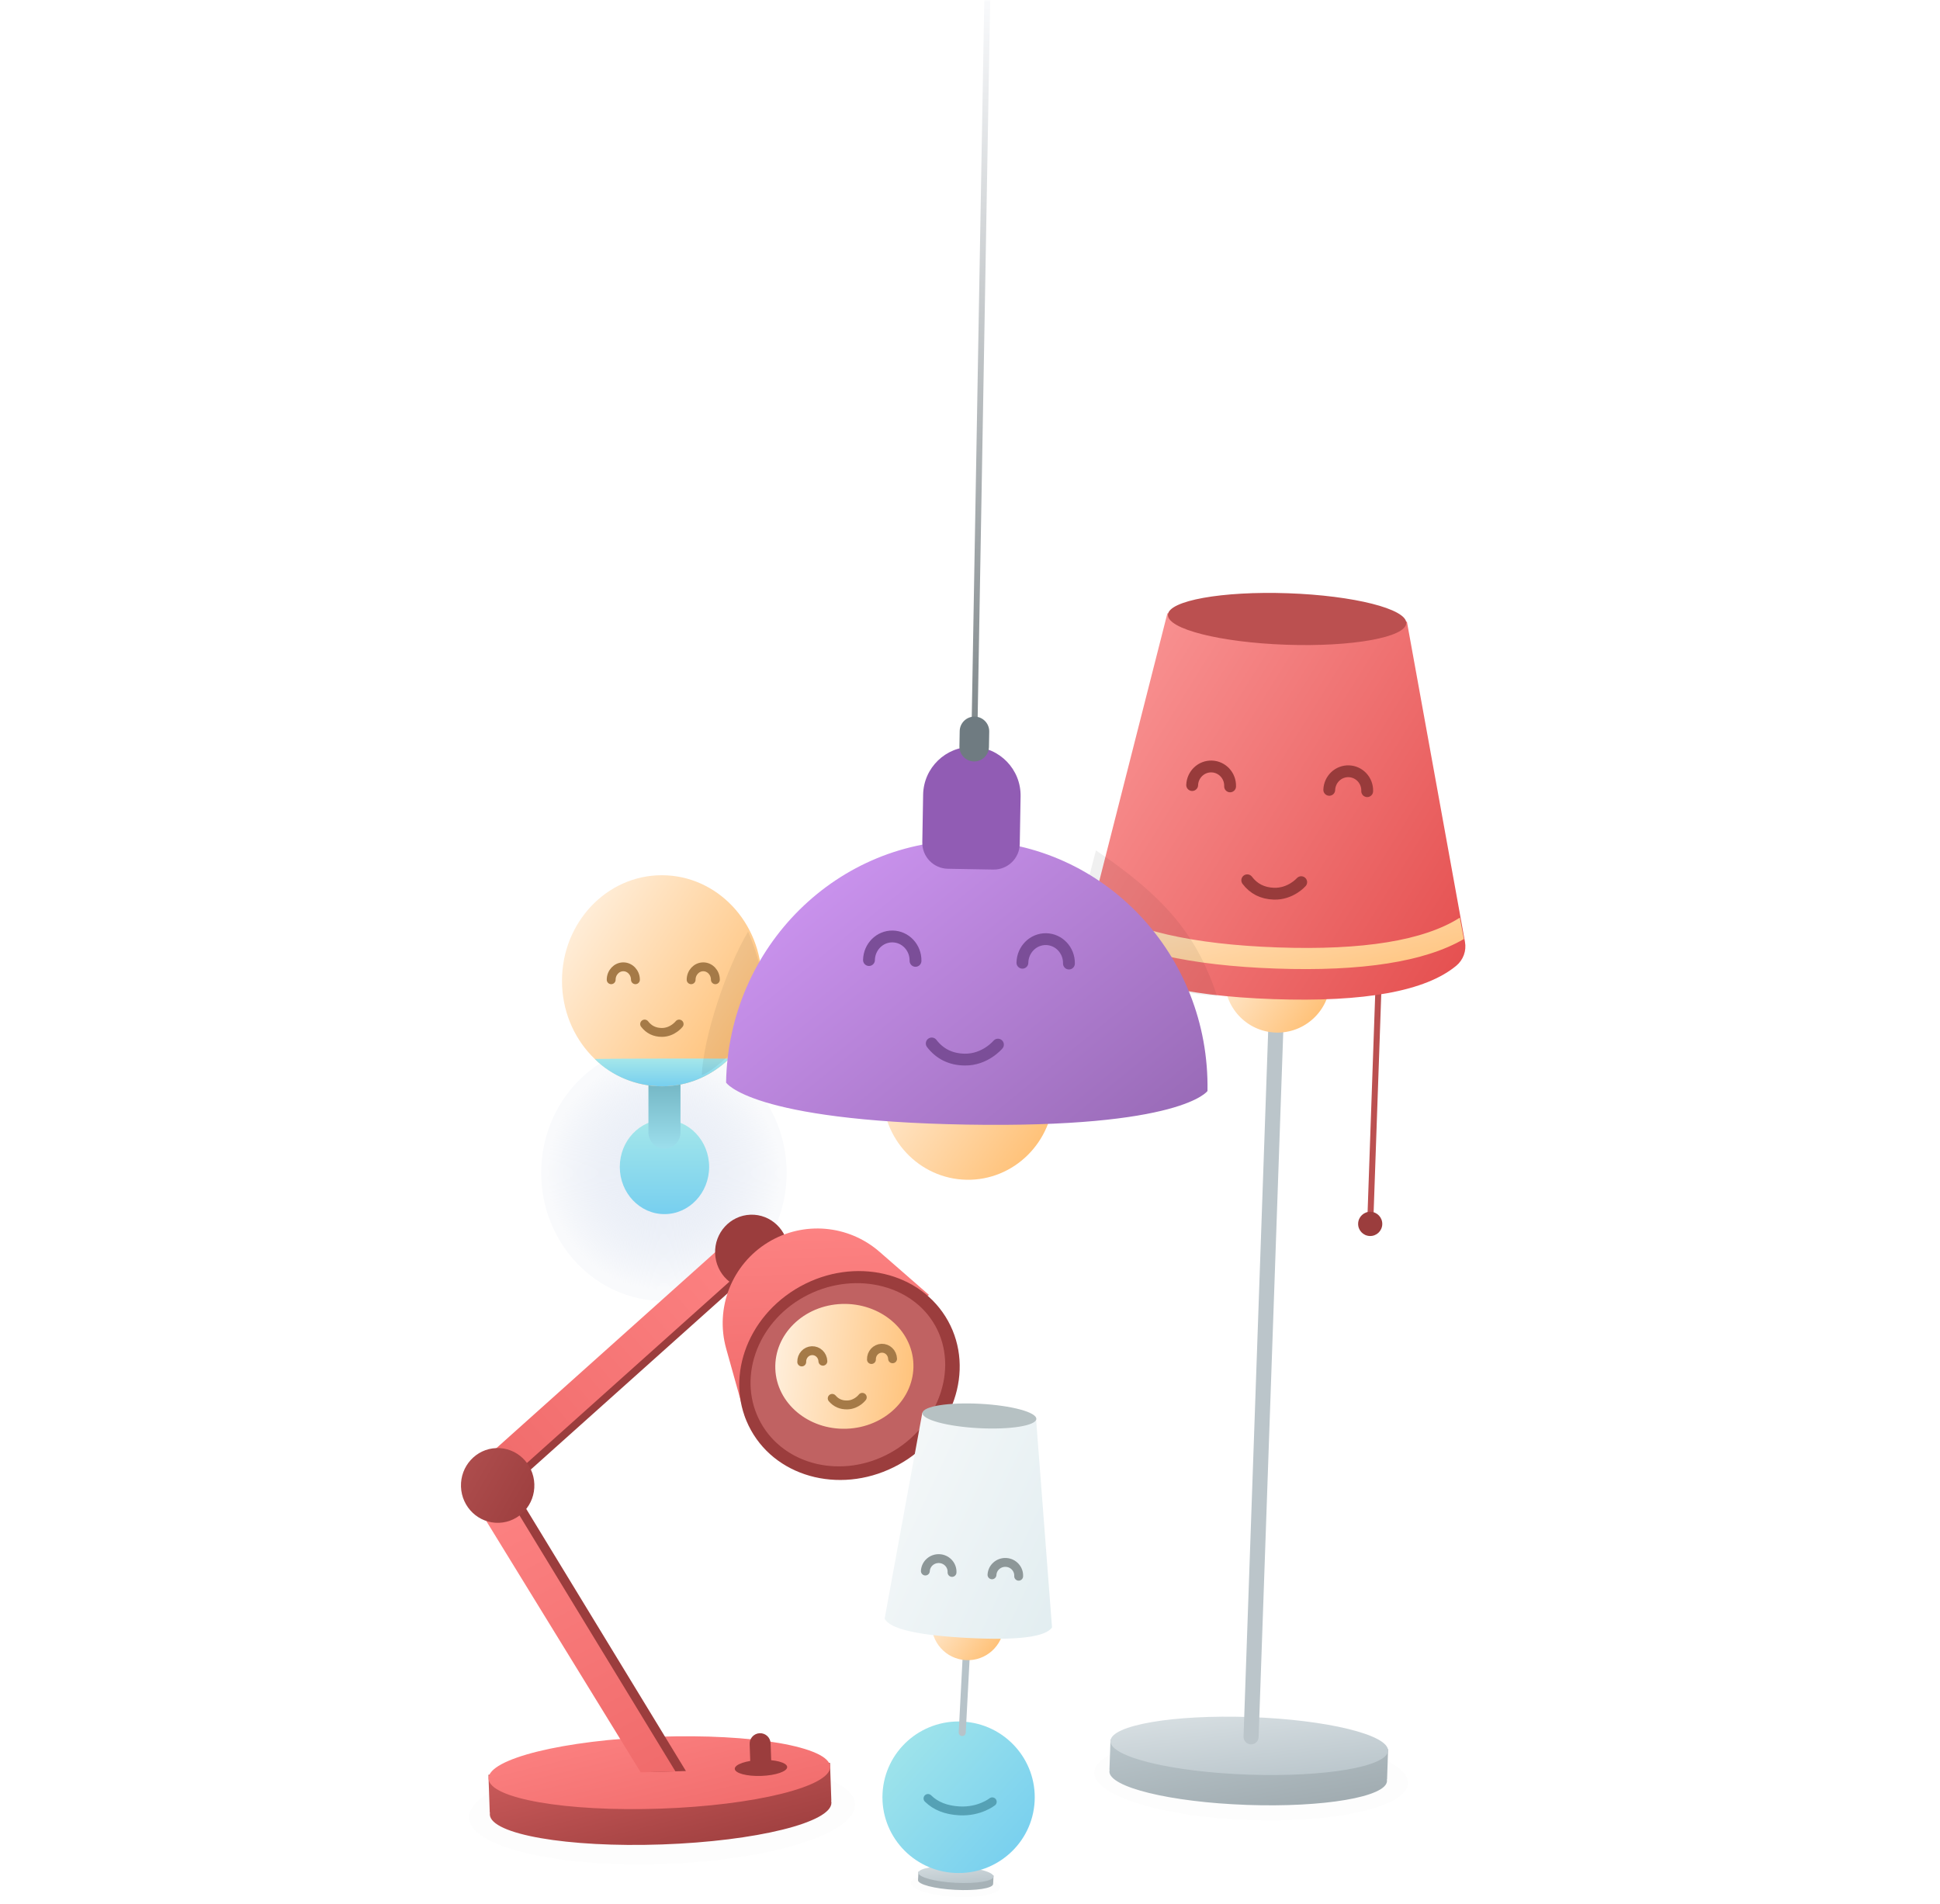 <?xml version="1.0" encoding="UTF-8"?>
<svg width="328px" height="322px" viewBox="0 0 328 322" version="1.1" xmlns="http://www.w3.org/2000/svg" xmlns:xlink="http://www.w3.org/1999/xlink">
    <!-- Generator: Sketch 52.4 (67378) - http://www.bohemiancoding.com/sketch -->
    <title>Group 5</title>
    <desc>Created with Sketch.</desc>
    <defs>
        <filter x="-25.6%" y="-6000.0%" width="151.3%" height="12100.0%" filterUnits="objectBoundingBox" id="filter-1">
            <feGaussianBlur stdDeviation="20 0" in="SourceGraphic"></feGaussianBlur>
        </filter>
        <radialGradient cx="50%" cy="50%" fx="50%" fy="50%" r="47.591%" gradientTransform="translate(0.5,0.5),scale(1,0.957),rotate(90),translate(-0.5,-0.5)" id="radialGradient-2">
            <stop stop-color="#D0DAED" stop-opacity="0.428" offset="0%"></stop>
            <stop stop-color="#F9FAFC" offset="100%"></stop>
        </radialGradient>
        <linearGradient x1="50%" y1="0%" x2="50%" y2="100%" id="linearGradient-3">
            <stop stop-color="#A5E7EA" offset="0%"></stop>
            <stop stop-color="#77CFEF" offset="100%"></stop>
        </linearGradient>
        <linearGradient x1="50%" y1="0%" x2="50%" y2="100%" id="linearGradient-4">
            <stop stop-color="#6CAFBD" offset="0%"></stop>
            <stop stop-color="#9CDEEC" offset="100%"></stop>
        </linearGradient>
        <linearGradient x1="-11.136%" y1="0%" x2="110.173%" y2="83.436%" id="linearGradient-5">
            <stop stop-color="#FFF9F2" offset="0%"></stop>
            <stop stop-color="#FFBA68" offset="99.958%"></stop>
            <stop stop-color="#FFB65F" offset="100%"></stop>
        </linearGradient>
        <filter x="-30.5%" y="-112.7%" width="160.9%" height="325.4%" filterUnits="objectBoundingBox" id="filter-6">
            <feGaussianBlur stdDeviation="5.392 0" in="SourceGraphic"></feGaussianBlur>
        </filter>
        <linearGradient x1="-9.797%" y1="-13.525%" x2="100%" y2="100%" id="linearGradient-7">
            <stop stop-color="#BDC9CE" offset="0%"></stop>
            <stop stop-color="#9DA8AD" offset="100%"></stop>
        </linearGradient>
        <linearGradient x1="11.105%" y1="-15.306%" x2="100%" y2="100%" id="linearGradient-8">
            <stop stop-color="#DCE3E6" offset="0%"></stop>
            <stop stop-color="#B7C3C9" offset="100%"></stop>
        </linearGradient>
        <linearGradient x1="-14.038%" y1="9.035%" x2="111.605%" y2="80.444%" id="linearGradient-9">
            <stop stop-color="#FC9D9D" offset="0%"></stop>
            <stop stop-color="#E44D4D" offset="100%"></stop>
        </linearGradient>
        <linearGradient x1="-13.313%" y1="11.525%" x2="115.347%" y2="80.991%" id="linearGradient-10">
            <stop stop-color="#FFE9CF" offset="0%"></stop>
            <stop stop-color="#FFC076" offset="100%"></stop>
        </linearGradient>
        <filter x="-30.4%" y="-110.9%" width="160.8%" height="321.8%" filterUnits="objectBoundingBox" id="filter-11">
            <feGaussianBlur stdDeviation="6.624 0" in="SourceGraphic"></feGaussianBlur>
        </filter>
        <linearGradient x1="-9.797%" y1="-13.525%" x2="100%" y2="100%" id="linearGradient-12">
            <stop stop-color="#D05E5E" offset="0%"></stop>
            <stop stop-color="#9B3D3D" offset="100%"></stop>
        </linearGradient>
        <linearGradient x1="9.378%" y1="-13.483%" x2="108.886%" y2="88.755%" id="linearGradient-13">
            <stop stop-color="#FD8383" offset="0%"></stop>
            <stop stop-color="#F06B6B" offset="100%"></stop>
        </linearGradient>
        <linearGradient x1="50%" y1="0%" x2="50%" y2="100%" id="linearGradient-14">
            <stop stop-color="#FD8383" offset="0%"></stop>
            <stop stop-color="#F06B6B" offset="100%"></stop>
        </linearGradient>
        <linearGradient x1="-8.203%" y1="9.558%" x2="114.142%" y2="86.041%" id="linearGradient-15">
            <stop stop-color="#B04F4F" offset="0%"></stop>
            <stop stop-color="#9B3D3D" offset="100%"></stop>
        </linearGradient>
        <linearGradient x1="-23.464%" y1="32.083%" x2="122.502%" y2="51.353%" id="linearGradient-16">
            <stop stop-color="#FFF9F2" offset="0%"></stop>
            <stop stop-color="#FFBA68" offset="99.958%"></stop>
            <stop stop-color="#FFB65F" offset="100%"></stop>
        </linearGradient>
        <linearGradient x1="50%" y1="0%" x2="50%" y2="100%" id="linearGradient-17">
            <stop stop-color="#F9FAFC" offset="0%"></stop>
            <stop stop-color="#7C8487" offset="100%"></stop>
        </linearGradient>
        <linearGradient x1="-4.39%" y1="10.118%" x2="106.885%" y2="88.214%" id="linearGradient-18">
            <stop stop-color="#D39AF8" offset="0%"></stop>
            <stop stop-color="#9769B5" offset="100%"></stop>
        </linearGradient>
        <filter x="-121.0%" y="-461.8%" width="342.0%" height="1023.6%" filterUnits="objectBoundingBox" id="filter-19">
            <feGaussianBlur stdDeviation="6.089 0" in="SourceGraphic"></feGaussianBlur>
        </filter>
        <linearGradient x1="0%" y1="-43.052%" x2="100%" y2="100%" id="linearGradient-20">
            <stop stop-color="#DCE3E6" offset="0%"></stop>
            <stop stop-color="#B7C3C9" offset="100%"></stop>
        </linearGradient>
        <linearGradient x1="0%" y1="0%" x2="100%" y2="80.126%" id="linearGradient-21">
            <stop stop-color="#A5E7EA" offset="0%"></stop>
            <stop stop-color="#77CFEF" offset="100%"></stop>
        </linearGradient>
        <linearGradient x1="-13.313%" y1="11.525%" x2="115.347%" y2="80.991%" id="linearGradient-22">
            <stop stop-color="#F7F9FA" offset="0%"></stop>
            <stop stop-color="#E1EDF0" offset="100%"></stop>
        </linearGradient>
    </defs>
    <g id="Page-1" stroke="none" stroke-width="1" fill="none" fill-rule="evenodd">
        <g id="03-case-naon" transform="translate(-626, -6374)">
            <g id="illustration" transform="translate(42, 6332)">
                <g id="Group-5" transform="translate(631, 41)">
                    <ellipse id="Oval-16" fill="#000000" opacity="0.04" filter="url(#filter-1)" cx="117" cy="257.5" rx="117" ry="1"></ellipse>
                    <g id="Group-3" transform="translate(44.5, 149)">
                        <ellipse id="Oval-35" fill="url(#radialGradient-2)" cx="20.75" cy="50.327" rx="20.75" ry="21.673"></ellipse>
                        <ellipse id="Oval-33-Copy" fill="url(#linearGradient-3)" cx="20.843" cy="49.321" rx="7.552" ry="7.985"></ellipse>
                        <path d="M20.843,32.881 L20.843,32.881 C22.34,32.881 23.553,34.094 23.553,35.591 L23.553,43.508 C23.553,45.005 22.34,46.219 20.843,46.219 L20.843,46.219 C19.346,46.219 18.132,45.005 18.132,43.508 L18.132,35.591 C18.132,34.094 19.346,32.881 20.843,32.881 Z" id="Rectangle-51" fill="url(#linearGradient-4)"></path>
                        <ellipse id="Oval-33" fill="url(#linearGradient-5)" cx="20.398" cy="17.849" rx="16.881" ry="17.849"></ellipse>
                        <g id="Group-7" transform="translate(11.835, 15.488)" stroke="#A57A47" stroke-linecap="round" stroke-width="1.5">
                            <path d="M5.654,9.677 C6.383,10.621 7.355,11.093 8.57,11.093 C10.393,11.093 11.487,9.677 11.487,9.677" id="Path-45"></path>
                            <path d="M4.099,2.185 C4.099,0.978 3.182,0 2.05,0 C0.918,0 0,0.978 0,2.185" id="Oval-25"></path>
                            <path d="M17.615,2.185 C17.615,0.978 16.698,0 15.566,0 C14.434,0 13.516,0.978 13.516,2.185" id="Oval-25-Copy"></path>
                        </g>
                        <path d="M20.466,35.697 C24.853,35.697 28.819,33.907 31.821,31.006 C28.553,31.006 13.226,30.979 9.046,31.064 C11.92,33.953 16.108,35.697 20.466,35.697 Z" id="Oval-33-Copy-2" fill="url(#linearGradient-3)"></path>
                    </g>
                    <g id="Group-18" transform="translate(167.22, 205.257) rotate(2) translate(-167.22, -205.257) translate(135.22, 101.257)">
                        <polygon id="Rectangle-5" fill="#BB5050" points="49.017 66.115 50.038 66.115 50.038 105.067 49.017 105.067"></polygon>
                        <ellipse id="Oval-2" fill="#9B3D3D" cx="49.527" cy="106.092" rx="2.042" ry="2.05"></ellipse>
                        <ellipse id="Oval-16-Copy" fill="#000000" opacity="0.089" filter="url(#filter-6)" cx="32.681" cy="200.395" rx="26.545" ry="7.175"></ellipse>
                        <path d="M8.721,199.883 L8.689,199.883 L8.689,194.758 L55.653,194.758 L55.653,199.883 L55.621,199.883 C55.642,199.968 55.653,200.053 55.653,200.139 C55.653,202.828 45.14,205.008 32.171,205.008 C19.202,205.008 8.689,202.828 8.689,200.139 C8.689,200.053 8.699,199.968 8.721,199.883 Z" id="Combined-Shape" fill="url(#linearGradient-7)"></path>
                        <ellipse id="Oval-34" fill="url(#linearGradient-8)" cx="32.171" cy="195.014" rx="23.482" ry="4.869"></ellipse>
                        <path d="M32.426,62.527 L32.426,62.527 C33.131,62.527 33.702,63.099 33.702,63.804 L33.702,193.481 C33.702,194.186 33.131,194.758 32.426,194.758 L32.426,194.758 C31.721,194.758 31.15,194.186 31.15,193.481 L31.15,63.804 C31.15,63.099 31.721,62.527 32.426,62.527 Z" id="Rectangle-16-Copy" fill="#BBC5CA"></path>
                        <ellipse id="Oval-6" fill="#F8D188" cx="32.426" cy="57.146" rx="8.933" ry="8.969"></ellipse>
                        <ellipse id="Oval-6" fill="url(#linearGradient-5)" cx="32.426" cy="65.346" rx="8.933" ry="8.969"></ellipse>
                        <path d="M11.656,4.1 L52.175,4.1 L63.876,57.874 C64.202,59.37 63.698,60.925 62.557,61.946 C57.541,66.434 47.29,68.678 31.804,68.678 C16.328,68.678 6.138,66.436 1.233,61.954 L1.233,61.954 C0.114,60.932 -0.376,59.393 -0.053,57.913 L11.656,4.1 Z" id="Rectangle-8-Copy-2" fill="url(#linearGradient-9)"></path>
                        <ellipse id="Oval" fill="#BB5050" cx="31.916" cy="4.356" rx="20.164" ry="4.356"></ellipse>
                        <path d="M62.858,53.815 L63.677,57.399 C57.211,61.466 46.691,63.499 32.118,63.499 C17.545,63.499 6.842,61.468 0.01,57.406 L0.829,53.825 C7.319,57.886 17.8,59.916 32.271,59.916 C46.742,59.916 56.938,57.882 62.858,53.815 Z" id="Rectangle-8-Copy-6" fill="url(#linearGradient-10)"></path>
                        <g id="Group-7" transform="translate(16.856, 29.726)" stroke="#983B3B" stroke-linecap="round" stroke-width="2">
                            <path d="M9.869,19.023 C11.01,20.429 12.531,21.132 14.433,21.132 C17.285,21.132 18.996,19.023 18.996,19.023" id="Path-45"></path>
                            <path d="M6.415,3.254 C6.415,1.457 4.979,0 3.208,0 C1.436,0 0,1.457 0,3.254" id="Oval-25"></path>
                            <path d="M29.608,3.254 C29.608,1.457 28.172,0 26.4,0 C24.629,0 23.193,1.457 23.193,3.254" id="Oval-25-Copy"></path>
                        </g>
                    </g>
                    <g id="Group-21" transform="translate(76.392, 261.311) rotate(-2) translate(-76.392, -261.311) translate(30.392, 206.561)">
                        <ellipse id="Oval-16-Copy-5" fill="#000000" opacity="0.089" filter="url(#filter-11)" cx="32.941" cy="100.255" rx="32.663" ry="8.962"></ellipse>
                        <path d="M3.863,99.501 L3.824,99.501 L3.824,93.1 L61.612,93.1 L61.612,99.501 L61.573,99.501 C61.599,99.607 61.612,99.714 61.612,99.821 C61.612,103.18 48.676,105.902 32.718,105.902 C16.76,105.902 3.824,103.18 3.824,99.821 C3.824,99.714 3.837,99.607 3.863,99.501 Z" id="Combined-Shape-Copy-4" fill="url(#linearGradient-12)"></path>
                        <ellipse id="Oval-34-Copy-5" fill="url(#linearGradient-13)" cx="32.718" cy="93.761" rx="28.894" ry="6.081"></ellipse>
                        <polygon id="Rectangle-32-Copy-13" fill="#9B3D3D" transform="translate(20.696, 69.67) rotate(-26) translate(-20.696, -69.67) " points="16.357 40.887 21.675 40.888 25.036 98.452 19.774 95.836"></polygon>
                        <polygon id="Rectangle-32-Copy-12" fill="url(#linearGradient-14)" transform="translate(18.924, 69.67) rotate(-26) translate(-18.924, -69.67) " points="14.584 40.887 19.902 40.888 23.263 98.452 18.001 95.836"></polygon>
                        <polygon id="Rectangle-32-Copy-11" fill="#9B3D3D" transform="translate(29.628, 24.251) rotate(52) translate(-29.628, -24.251) " points="25.998 -5.86 31.315 -5.862 33.257 54.363 27.94 54.364"></polygon>
                        <polygon id="Rectangle-32-Copy-10" fill="url(#linearGradient-14)" transform="translate(28.741, 23.348) rotate(52) translate(-28.741, -23.348) " points="25.112 -6.764 30.428 -6.765 32.371 53.46 27.054 53.461"></polygon>
                        <ellipse id="Oval-3-Copy-9" fill="url(#linearGradient-15)" cx="7.091" cy="44.261" rx="6.205" ry="6.323"></ellipse>
                        <ellipse id="Oval-3-Copy-8" fill="#9B3D3D" cx="51.409" cy="6.323" rx="6.205" ry="6.323"></ellipse>
                        <path d="M49.433,34.541 L46.513,22.498 C44.819,15.511 47.99,8.251 54.266,4.745 C54.266,4.745 54.266,4.745 54.266,4.745 C54.266,4.745 54.266,4.745 54.266,4.745 L54.266,4.745 C60.341,1.351 67.913,2.275 72.993,7.03 L81.096,14.613" id="Path-22-Copy-3" fill="url(#linearGradient-14)"></path>
                        <ellipse id="Oval-15-Copy-9" fill="#9B3D3D" transform="translate(67.187, 27.762) rotate(-27) translate(-67.187, -27.762) " cx="67.187" cy="27.762" rx="19.049" ry="17.212"></ellipse>
                        <path d="M66.761,42.629 C75.972,42.63 83.835,35.872 83.834,27.549 C83.832,19.226 75.966,12.49 66.755,12.488 C57.544,12.487 50.078,19.232 50.079,27.556 C50.081,35.879 57.549,42.627 66.761,42.629 Z" id="Oval-15-Copy-8" fill="#C06262" transform="translate(66.957, 27.558) rotate(-27) translate(-66.957, -27.558) "></path>
                        <path d="M66.375,36.737 C72.826,36.737 78.056,32.012 78.056,26.184 C78.056,20.356 72.765,15.622 66.314,15.622 C59.863,15.622 54.695,20.356 54.695,26.184 C54.695,32.012 59.924,36.737 66.375,36.737 Z" id="Combined-Shape" fill="url(#linearGradient-16)"></path>
                        <g id="Group-20" transform="translate(59.115, 23.316)" stroke="#A57A47" stroke-linecap="round" stroke-width="1.5">
                            <path d="M5.018,8.205 C5.654,9.003 6.502,9.402 7.562,9.402 C9.152,9.402 10.106,8.205 10.106,8.205" id="Path-45"></path>
                            <path d="M3.662,1.872 C3.662,0.852 2.861,0.025 1.874,0.025 C0.886,0.025 0.086,0.852 0.086,1.872" id="Oval-25"></path>
                            <path d="M15.453,1.872 C15.453,0.852 14.653,0.025 13.665,0.025 C12.677,0.025 11.877,0.852 11.877,1.872" id="Oval-25-Copy"></path>
                        </g>
                        <ellipse id="Oval-37-Copy-2" fill="#9B3D3D" cx="49.915" cy="93.552" rx="4.432" ry="1.355"></ellipse>
                        <path d="M49.915,87.68 L49.915,87.68 C50.894,87.68 51.688,88.474 51.688,89.453 L51.688,93.1 L48.142,93.1 L48.142,89.453 C48.142,88.474 48.936,87.68 49.915,87.68 Z" id="Rectangle-9-Copy-2" fill="#9B3D3D"></path>
                    </g>
                    <g id="Group-Copy" transform="translate(116.685, 100.766) rotate(1) translate(-116.685, -100.766) translate(72.935, 1.016)">
                        <ellipse id="Oval-6" fill="url(#linearGradient-5)" cx="45.236" cy="184.647" rx="14.483" ry="14.823"></ellipse>
                        <polygon id="Rectangle-6" fill="url(#linearGradient-17)" points="44.737 0 45.736 0 45.736 127.782 44.737 127.782"></polygon>
                        <path d="M66.121,143.402 C79.207,151.884 83.724,158.469 87.032,167.639 C85.542,167.639 82.954,167.362 79.268,166.807 L64.133,151.984 C64.538,150.001 65.2,147.14 66.121,143.402 Z" id="Path-51" fill="#000000" opacity="0.06"></path>
                        <path d="M7.56,158.158 C3.891,164.579 0.308,176.258 0.157,182.539 C1.707,182.13 5.425,178.676 7.071,176.482 C8.168,175.019 10.402,172.769 13.774,169.732 L10.128,167.863 C10.197,165.411 9.341,162.176 7.56,158.158 Z" id="Path-52" fill="#000000" opacity="0.06"></path>
                        <path d="M85.689,183.751 C85.689,160.744 67.466,142.094 44.987,142.094 C22.507,142.094 4.284,160.744 4.284,183.751 C4.284,183.751 8.533,190.144 45.003,190.144 C81.474,190.144 85.689,183.751 85.689,183.751 Z" id="Oval-5" fill="url(#linearGradient-18)"></path>
                        <g id="Group-7" transform="translate(28.08, 158.553)" stroke="#7B4E98" stroke-linecap="round" stroke-width="2">
                            <path d="M10.854,17.976 C12.254,19.729 14.119,20.606 16.452,20.606 C19.95,20.606 22.049,17.976 22.049,17.976" id="Path-45"></path>
                            <path d="M7.869,4.059 C7.869,1.817 6.108,0 3.935,0 C1.762,0 0,1.817 0,4.059" id="Oval-25"></path>
                            <path d="M33.814,4.059 C33.814,1.817 32.053,0 29.88,0 C27.707,0 25.945,1.817 25.945,4.059" id="Oval-25-Copy"></path>
                        </g>
                        <path d="M44.987,126.249 L44.987,126.249 C49.538,126.249 53.227,129.938 53.227,134.489 L53.227,142.546 C53.227,144.976 51.257,146.945 48.827,146.945 L41.146,146.945 C38.716,146.945 36.746,144.976 36.746,142.546 L36.746,134.489 C36.746,129.938 40.436,126.249 44.987,126.249 Z" id="Rectangle-7" fill="#915CB4"></path>
                        <path d="M45.236,121.138 L45.236,121.138 C46.615,121.138 47.733,122.256 47.733,123.635 L47.733,126.225 C47.733,127.604 46.615,128.722 45.236,128.722 L45.236,128.722 C43.857,128.722 42.739,127.604 42.739,126.225 L42.739,123.635 C42.739,122.256 43.857,121.138 45.236,121.138 Z" id="Rectangle-7-Copy" fill="#6F7B81"></path>
                    </g>
                    <g id="Group" transform="translate(116.563, 279.95) rotate(3) translate(-116.563, -279.95) translate(102.313, 237.95)">
                        <ellipse id="Oval-16-Copy" fill="#000000" opacity="0.089" filter="url(#filter-19)" cx="14.306" cy="81.881" rx="7.55" ry="1.978"></ellipse>
                        <g id="Group-14" transform="translate(7.948, 78.717)">
                            <path d="M0.009,2.571 L0,2.571 L0,1.187 L12.716,1.187 L12.716,2.571 L12.708,2.571 C12.713,2.594 12.716,2.617 12.716,2.64 C12.716,3.367 9.87,3.956 6.358,3.956 C2.847,3.956 0,3.367 0,2.64 C0,2.617 0.003,2.594 0.009,2.571 Z" id="Combined-Shape" fill="#A7B2B7"></path>
                            <ellipse id="Oval-34" fill="url(#linearGradient-20)" cx="6.358" cy="1.384" rx="6.358" ry="1.384"></ellipse>
                        </g>
                        <ellipse id="Oval-11" fill="url(#linearGradient-21)" cx="14.067" cy="67.008" rx="12.875" ry="12.816"></ellipse>
                        <path d="M14.107,11.076 L14.107,11.076 C14.436,11.076 14.703,11.343 14.703,11.672 L14.703,56.048 C14.703,56.378 14.436,56.644 14.107,56.644 L14.107,56.644 C13.778,56.644 13.511,56.378 13.511,56.048 L13.511,11.672 C13.511,11.343 13.778,11.076 14.107,11.076 Z" id="Rectangle-24" fill="#B7C3C9"></path>
                        <ellipse id="Oval-6" fill="url(#linearGradient-5)" cx="14.085" cy="37.672" rx="6.118" ry="6.117"></ellipse>
                        <path d="M4.545,2.373 L23.792,2.373 L28.337,37.499 C27.345,39.183 22.613,40.024 14.141,40.024 C5.669,40.024 0.955,39.183 1.05501385e-10,37.499 L4.545,2.373 Z" id="Rectangle-17" fill="url(#linearGradient-22)"></path>
                        <path d="M14.207,4.502 C19.529,4.502 23.843,3.578 23.843,2.438 C23.843,1.299 19.529,0.375 14.207,0.375 C8.886,0.375 4.572,1.299 4.572,2.438 C4.572,3.578 8.886,4.502 14.207,4.502 Z" id="Oval" fill="#B6C1C3"></path>
                        <path d="M10.97,29.1 C10.97,27.874 9.959,26.881 8.712,26.881 C7.465,26.881 6.454,27.874 6.454,29.1" id="Oval-25" stroke="#8D9798" stroke-width="1.5" stroke-linecap="round"></path>
                        <path d="M22.254,29.151 C22.254,27.926 21.243,26.933 19.996,26.933 C18.748,26.933 17.737,27.926 17.737,29.151" id="Oval-25-Copy" stroke="#8D9798" stroke-width="1.5" stroke-linecap="round"></path>
                        <g id="Group-17" transform="translate(8.66, 67.246)" stroke="#55A1B5" stroke-linecap="round" stroke-width="1.5">
                            <path d="M0.25,0.235 C1.61,1.448 3.423,2.054 5.69,2.054 C9.089,2.054 11.13,0.235 11.13,0.235" id="Path-45"></path>
                        </g>
                    </g>
                </g>
            </g>
        </g>
    </g>
</svg>